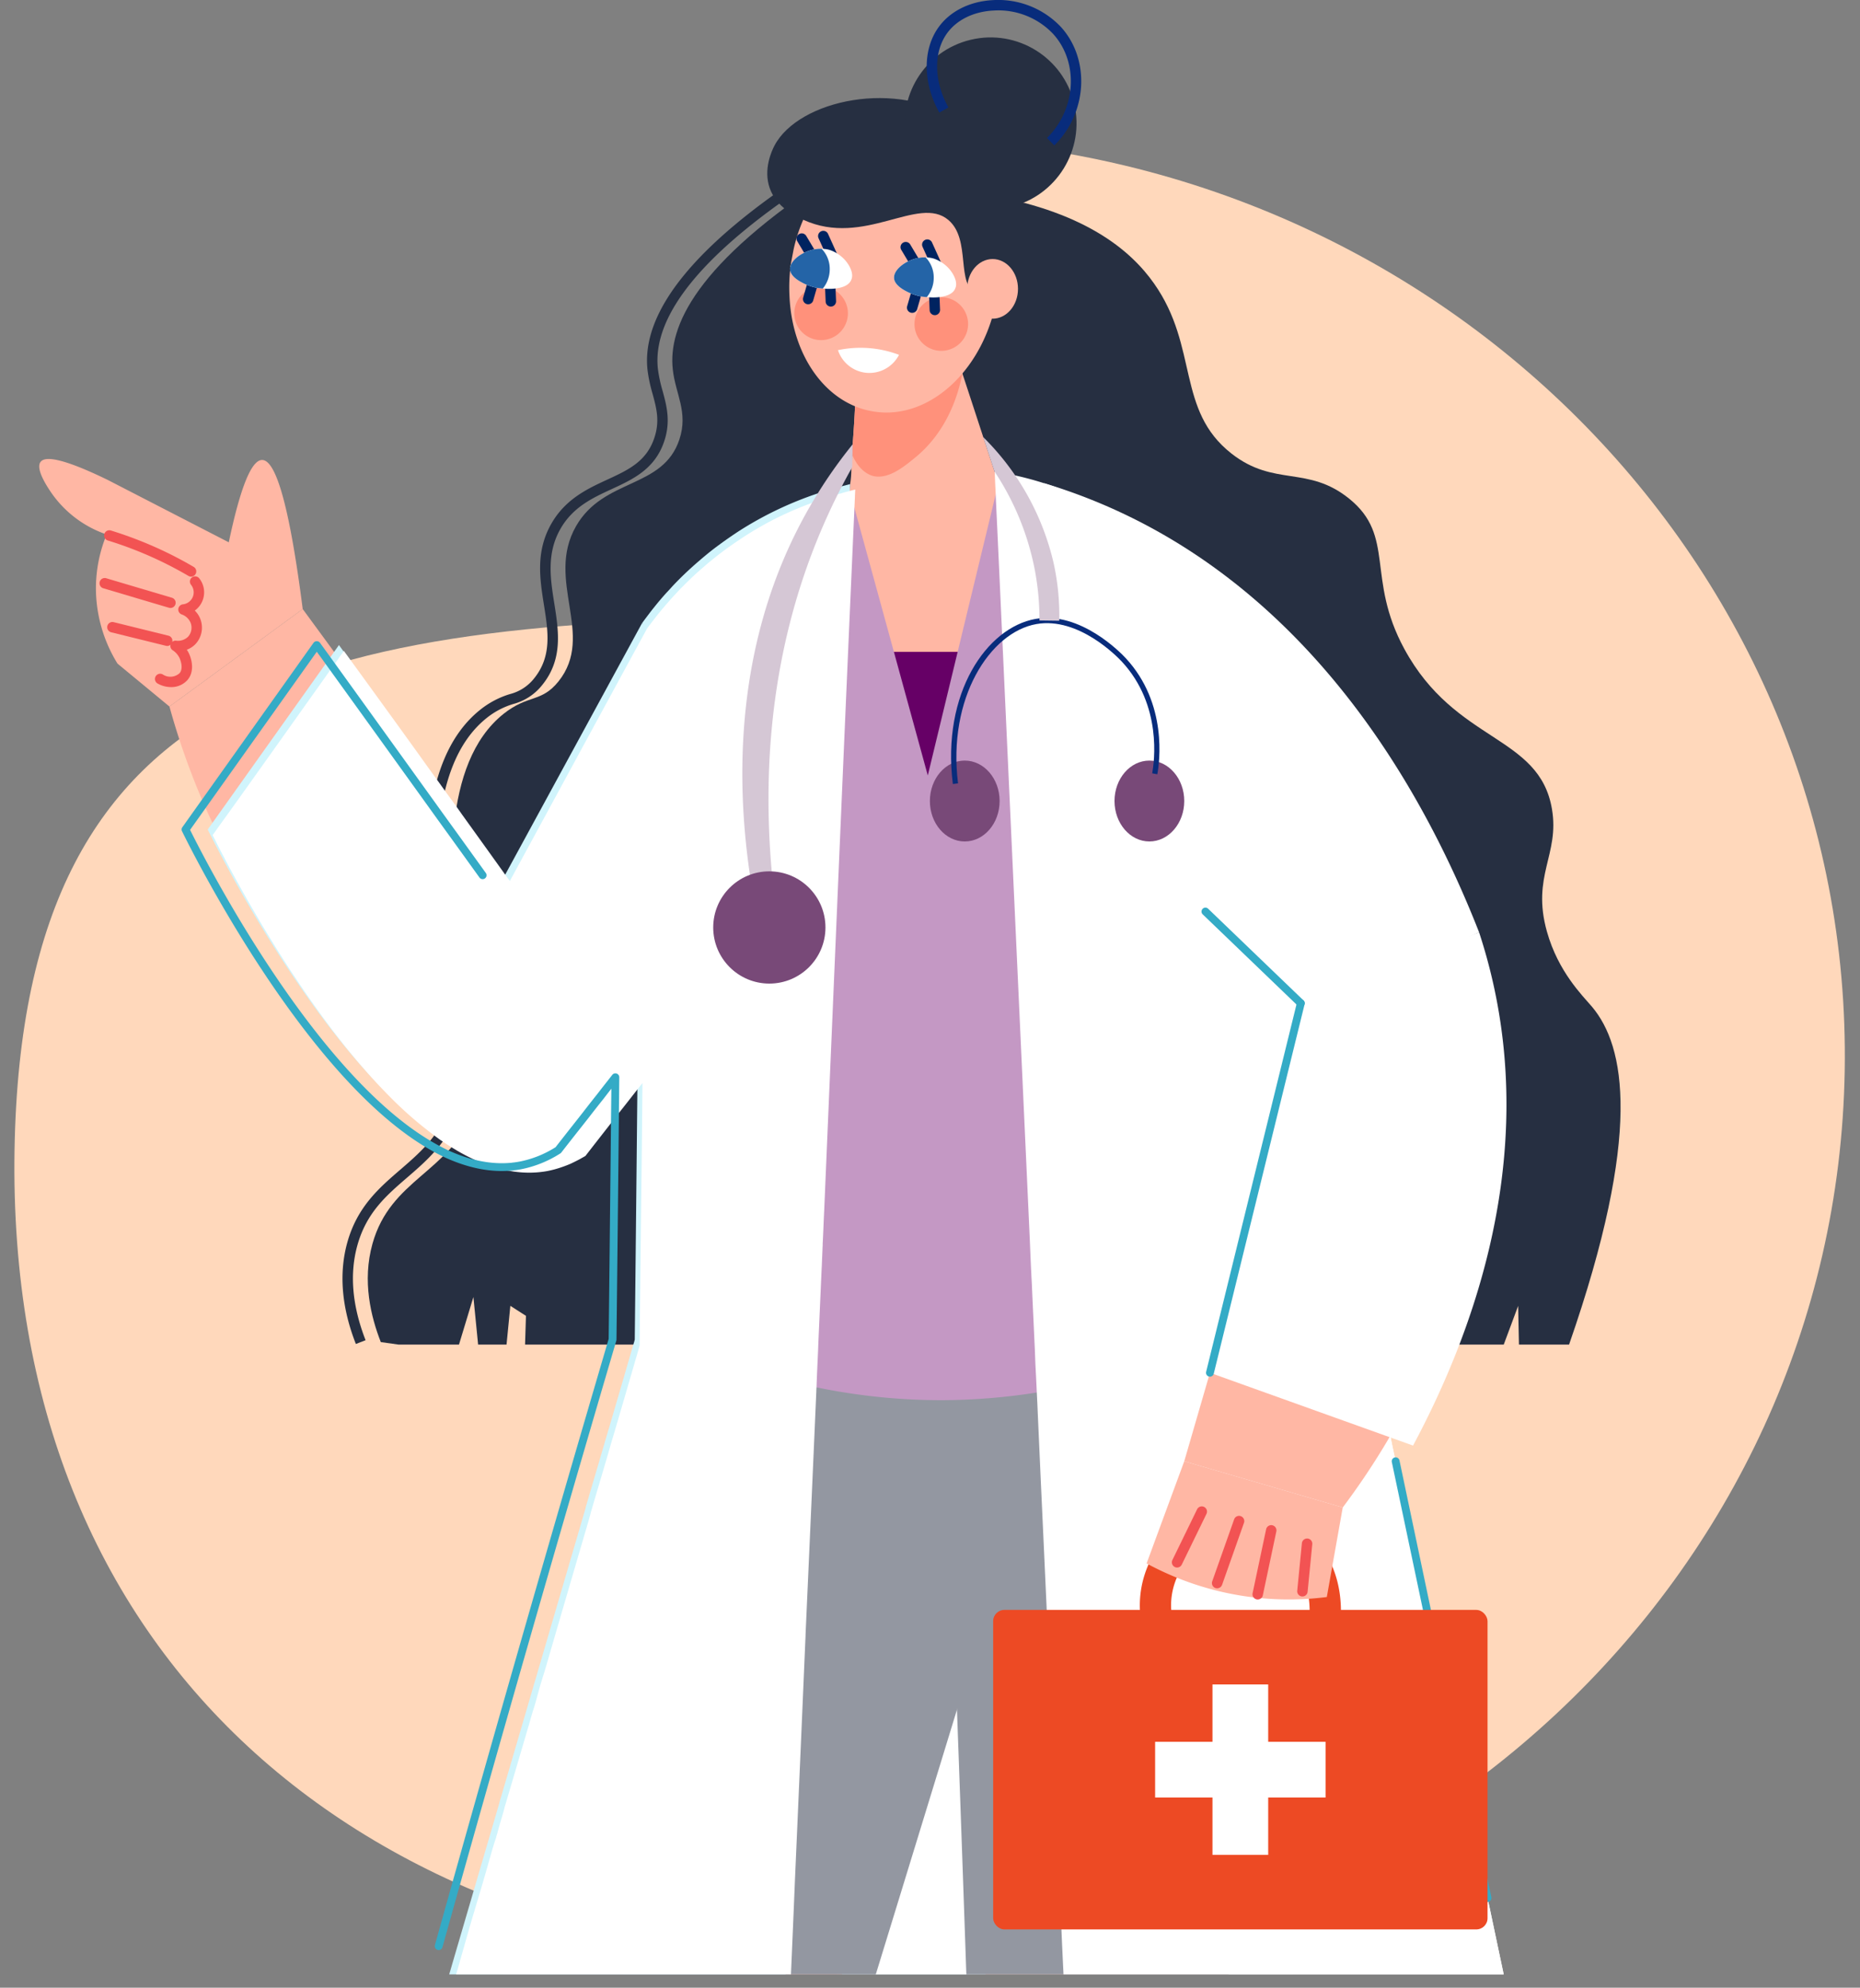 <svg xmlns="http://www.w3.org/2000/svg" width="465.941" height="497.923" viewBox="0 0 465.941 497.923"><rect x="0" y="0" width="465.941" height="497.923" fill="#808080" stroke="none"/><defs><style>.a{fill:#ffd8bb;}.b{fill:#262f41;}.c{fill:#ffb7a4;}.d{fill:#606;}.e{fill:#d0f4fc;}.f{fill:#fff;}.g{fill:#ff917b;}.h{fill:#002360;}.i{fill:#2464a7;}.j{fill:#9397a1;}.k{fill:#c498c4;}.l{fill:#34abc6;}.m{fill:#784978;}.n{fill:#082c7c;}.o{fill:#d5c7d5;}.p{fill:#f25353;}.q{fill:#ed4a24;}</style></defs><g transform="translate(-792.029 -1247)"><path class="a" d="M220.5,0c-2.886,0,40.4,148.9,37.5,149-3.178.11-54.591-29.087-58-29C76.169,123.165,0,136.138,0,257,0,383.749,89.332,459,220.5,459S458,356.249,458,229.5,351.668,0,220.5,0Z" transform="matrix(1, 0.017, -0.017, 1, 800.04, 1278)"/><g transform="translate(801.86 1247)"><path class="b" d="M-203.7,552.207c-1.48-.2-2.984-.427-4.464-.627-2.457-6.294-4.714-15.246-2.082-24.648,4.539-16.2,19.184-17.754,25.277-33.026,4.588-11.458-2.182-14.267-4.389-41.375-1.378-16.925-3.709-45.788,11.912-58.3,6.192-4.94,9.479-2.783,13.792-8.15,9.327-11.635-3.361-25.3,4.388-38.868,6.947-12.16,21.79-9.3,25.9-21.739,2.282-6.847-1-11.411-1.653-17.554-1.179-10.682,5.565-26.5,40.321-48.947q18.166,2.444,36.36,4.863c26.355,4.138,38.064,14.295,43.881,22.569,11.234,15.948,5.492,31.747,19.433,42.629,10.733,8.376,19.034,2.858,29.464,11.283,11.635,9.4,4.163,19.862,13.792,37.614,12.864,23.7,33.8,21.44,36.987,40.12,1.956,11.46-5.192,16.7-1.254,30.719,2.833,10.08,8.9,16,11.283,18.806,8.276,9.831,12.714,31.6-5.742,84.631H76.949c-.049-3.236-.126-6.469-.2-9.7q-1.8,4.853-3.611,9.7H-172.027c.075-2.408.151-4.79.226-7.2-1.3-.853-2.609-1.681-3.912-2.508-.326,3.21-.653,6.469-.953,9.7h-7.122c-.4-3.963-.776-7.924-1.177-11.91-1.2,3.961-2.408,7.948-3.611,11.91Z" transform="translate(293.726 -215.384)"/><g transform="translate(75.965 42.49)"><path class="b" d="M-105.6,552.594l2.436-.949c-3.367-8.618-4.053-16.634-2.04-23.821,2.28-8.132,7.2-12.386,12.418-16.888,4.82-4.16,9.805-8.464,12.815-16.005,2.711-6.768,1.655-10.831-.092-17.564a129.673,129.673,0,0,1-4.207-24.4c-1.374-16.858-3.674-45.08,11.425-57.173a19.713,19.713,0,0,1,6.685-3.517,13.734,13.734,0,0,0,7.307-4.834c5.168-6.448,4.047-13.5,2.966-20.33-.979-6.161-1.989-12.532,1.539-18.708,3.124-5.471,8.044-7.743,12.8-9.943,5.355-2.471,10.888-5.026,13.206-12.038,1.651-4.95.6-8.83-.419-12.583a35.177,35.177,0,0,1-1.177-5.518c-1.506-13.664,11.861-29.714,39.731-47.712l-1.419-2.2C-20.4,276.994-34.161,293.88-32.538,308.6a37.333,37.333,0,0,0,1.252,5.921c1,3.686,1.865,6.87.462,11.075-1.962,5.936-6.53,8.048-11.82,10.489-4.893,2.261-10.438,4.822-13.978,11.018-3.985,6.976-2.9,13.807-1.852,20.414,1.04,6.552,2.023,12.742-2.422,18.283a11.262,11.262,0,0,1-6.123,4,22.226,22.226,0,0,0-7.462,3.945c-16.186,12.964-13.815,42.051-12.4,59.43A131.776,131.776,0,0,0-82.6,478.024c1.722,6.634,2.587,9.962.195,15.936-2.774,6.949-7.3,10.861-12.1,15-5.278,4.556-10.735,9.266-13.225,18.161C-109.893,534.865-109.18,543.437-105.6,552.594Z" transform="translate(108.949 -258.414)"/></g><path class="c" d="M-31.005,492.289a132.382,132.382,0,0,1-58.233,7.224,132.1,132.1,0,0,1-49.029-15.028q-10.562-79.4-21.122-158.8c4.368-4.427,29.96-29.533,67.875-27.522A85.739,85.739,0,0,1-49.3,312.238Q-40.151,402.264-31.005,492.289Z" transform="translate(324.863 -177.646)"/><rect class="d" width="24.808" height="39.988" transform="translate(209.379 163.297)"/><path class="e" d="M-168,530.244H-3.412c-1.073-3.764-2.119-7.527-3.19-11.266-1.046-3.686-2.064-7.346-3.11-11.057q-1.1-3.8-2.119-7.607c-.653-2.249-1.28-4.5-1.907-6.77-.706-2.536-1.411-5.072-2.145-7.607-.574-2.117-1.175-4.234-1.777-6.353-.731-2.536-1.437-5.072-2.145-7.605-.155-.576-.338-1.152-.5-1.726-2.353-8.392-4.706-16.756-7.059-25.173H-152.651c-2.249,12.416-4.47,24.808-6.719,37.251-.026.1-.026.208-.053.313-.678,3.713-1.333,7.45-2.013,11.163-1.463,8.05-2.927,16.076-4.366,24.153-.13.81-.287,1.594-.417,2.379-.315,1.779-.627,3.53-.942,5.282-.208,1.176-.419,2.351-.627,3.5C-167.865,529.488-167.918,529.879-168,530.244Z" transform="translate(314.191 -35.656)"/><path class="f" d="M-168,530.244H-3.412c-1.073-3.764-2.119-7.527-3.19-11.266-1.046-3.686-2.064-7.346-3.11-11.057q-1.1-3.8-2.119-7.607c-.653-2.249-1.28-4.5-1.907-6.77-.706-2.536-1.411-5.072-2.145-7.607-.574-2.117-1.175-4.234-1.777-6.353-.731-2.536-1.437-5.072-2.145-7.605-.155-.576-.338-1.152-.5-1.726-2.353-8.392-4.706-16.756-7.059-25.173H-152.651c-2.249,12.416-4.47,24.808-6.719,37.251-.026.1-.026.208-.053.313-.678,3.713-1.333,7.45-2.013,11.163-1.463,8.05-2.927,16.076-4.366,24.153-.13.81-.287,1.594-.417,2.379-.315,1.779-.627,3.53-.942,5.282-.208,1.176-.419,2.351-.627,3.5C-167.865,529.488-167.918,529.879-168,530.244Z" transform="translate(314.191 -35.656)"/><path class="c" d="M-168.129,401.931l.026.5,1.229,16.624,1.046,13.933,1.594,21.566,2.2,29.645c0,.026.55,7.45.55,7.45l.548,7.5.391,5.15,2.17,29.435,1.411,19.528,1.622,23.264.026.287h74l-.627-8.7-.183-2.561L-84.5,532.9l-.026-.391-1.02-13.959-.784-10.8c-.1,0-.366-3.554-.366-3.554L-88.033,485.5l-.236-3.163-.13-1.8-1.282-17.149-.784-10.717-1.358-18.378c0-.1-.132-1.83-.132-1.83-.261-1.358-.5-2.691-.759-4.051a2.687,2.687,0,0,0-.1-.5c-.026-.155-.051-.313-.079-.444-.026-.1-.026-.234-.051-.34a5.87,5.87,0,0,0-.1-.627c-.236-1.176-.446-2.378-.655-3.582-.261-1.28-.5-2.561-.706-3.869-.236-1.229-.47-2.432-.68-3.66-.13-.627-.234-1.229-.34-1.856a11.261,11.261,0,0,1-.234-1.307c-.967-5.123-1.883-10.22-2.823-15.37l-5.622.419-11.553.836-28.234,2.04-5.2.366c-.026,0-3.817.287-3.817.287Z" transform="translate(392.355 -82.224)"/><path class="c" d="M-22.286,366.264c-2.555,3.863-5.07,7.849-7.666,11.792-2.3,3.578-4.645,7.238-6.988,10.9-.853,1.425-1.748,2.724-2.683,4.106-2.434,4.03-5.074,8.056-7.631,12.123-1.533,2.318-2.941,4.6-4.472,6.912-1.921,3.053-3.833,5.9-5.754,8.948-.124.039-.085.163-.128.244-1.407,2.278-2.978,4.472-4.344,6.67-2.43,3.821-4.9,7.521-7.244,11.387-.55.647-.855,1.425-1.449,2.154l-34.137-22.973c2.455-5.06,5.077-10.238,7.739-15.293l6.267-11.9c1.327-2.321,2.614-4.769,3.983-7.171,3.9-7.212,7.328-13.324,10.283-18.537,11.417-19.708,16.422-26.445,16.422-26.445a126.378,126.378,0,0,1,9.349-12.74A127.136,127.136,0,0,1-29.266,306.1a71.836,71.836,0,0,0,6.98,60.161Z" transform="translate(208.802 -169.87)"/><path class="c" d="M-83.089,338.829a182.695,182.695,0,0,0,76.766,104.8c5.984,5.193,15.486,5.467,23.076.959,9.194-5.461,14.061-17.043,9.927-25.985q-38.193-52.1-76.384-104.192Z" transform="translate(115.707 -161.841)"/><path class="c" d="M-94.693,326.46c-14.3,12.119-28.9,14.4-34.565,8.84-.995-.895-3.676-3.973-2.882-11.918a23.288,23.288,0,0,0,.3-3.776c0-.1.1-1.39.2-3.674v-.6c.2-2.782.5-6.556.7-10.827.1-1.292.1-2.683.2-4.073.3-5.96.694-12.119.993-16.589.1-1.588.2-3.078.3-4.568l16.888-6.556c.1.3.3.4.3.7.7,1.093,1.291,2.384,1.987,3.475a1.291,1.291,0,0,0,.3.5.137.137,0,0,0,0,.2c1.985,6.06,3.973,12.119,5.958,18.079,2.683,8.144,5.364,16.388,8.046,24.534A57.454,57.454,0,0,1-94.693,326.46Z" transform="translate(335.272 -202.106)"/><path class="g" d="M-99.922,285.946c-.993,5.264-3.774,14.5-11.82,21.057-2.782,2.284-6.853,5.661-10.727,4.568-2.186-.694-3.973-2.681-5.066-5.363v-.6c.2-2.781.5-6.556.7-10.827.1-1.292.1-2.683.2-4.073,3.973-6.357,12.217-7.649,13.408-7.747A20.116,20.116,0,0,1-99.922,285.946Z" transform="translate(331.164 -192.382)"/><path class="c" d="M-80.121,292.785c-2.77,18.513-16.738,31.8-30.945,29.569-12.036-1.82-20.5-14.027-21.163-28.784a41.737,41.737,0,0,1,.4-8.553l.035-.181.586-3.076a39.486,39.486,0,0,1,10.067-18.906c5.691-5.766,13.017-8.781,20.4-7.658l1.539.293c12.134,2.776,20.233,16.416,19.569,32.234A44.907,44.907,0,0,1-80.121,292.785Z" transform="translate(320.176 -219.258)"/><path class="g" d="M-128.266,281.391a6.71,6.71,0,0,0,6.711,6.711,6.71,6.71,0,0,0,6.711-6.711,6.711,6.711,0,0,0-6.711-6.711A6.711,6.711,0,0,0-128.266,281.391Z" transform="translate(347.523 -200.216)"/><path class="g" d="M-112.951,280.024a6.711,6.711,0,0,0,6.713,6.711,6.711,6.711,0,0,0,6.711-6.711,6.711,6.711,0,0,0-6.711-6.711A6.711,6.711,0,0,0-112.951,280.024Z" transform="translate(302.101 -201.536)"/><g transform="translate(214.136 59.976)"><g transform="translate(1.621 0.632)"><path class="h" d="M-118.11,275.6a1.289,1.289,0,0,0,.666-.185,1.305,1.305,0,0,0,.454-1.791l-3.192-5.357a1.305,1.305,0,0,0-1.791-.454,1.307,1.307,0,0,0-.456,1.791l3.192,5.357A1.31,1.31,0,0,0-118.11,275.6Z" transform="translate(122.612 -267.631)"/></g><g transform="translate(7.017)"><path class="h" d="M-121.183,275.512a1.307,1.307,0,0,0,.537-.116,1.309,1.309,0,0,0,.653-1.73l-2.526-5.587a1.3,1.3,0,0,0-1.728-.653,1.305,1.305,0,0,0-.653,1.73l2.524,5.587A1.31,1.31,0,0,0-121.183,275.512Z" transform="translate(125.017 -267.31)"/></g><g transform="translate(3.229 12.53)"><path class="h" d="M-120.977,279.548a1.308,1.308,0,0,0,1.256-.942l.942-3.253a1.308,1.308,0,0,0-.892-1.62,1.31,1.31,0,0,0-1.62.892l-.942,3.251a1.308,1.308,0,0,0,.892,1.62A1.3,1.3,0,0,0-120.977,279.548Z" transform="translate(122.285 -273.683)"/></g><g transform="translate(8.778 13.112)"><path class="h" d="M-123.257,279.846a1.32,1.32,0,0,0,1.307-1.362l-.134-3.243a1.274,1.274,0,0,0-1.358-1.252,1.307,1.307,0,0,0-1.252,1.36l.132,3.243A1.307,1.307,0,0,0-123.257,279.846Z" transform="translate(124.696 -273.98)"/></g><path class="f" d="M-111.4,277.346c-.773,2.121-4.342,2.508-7.141,2.219-.385,0-.771-.1-1.06-.1l-.58-.1a13.159,13.159,0,0,1-3.666-1.351c-1.639-.869-2.894-2.027-2.894-3.281-.1-2.217,3.375-4.824,7.14-5.113h.674s0-.1.1,0a7.349,7.349,0,0,1,2.027.289,9.054,9.054,0,0,1,4.053,2.8C-111.5,274.257-110.824,276.091-111.4,277.346Z" transform="translate(126.744 -265.114)"/><path class="i" d="M-113.95,274.739a7.549,7.549,0,0,1-1.738,4.826c-.385,0-.771-.1-1.06-.1l-.58-.1a13.159,13.159,0,0,1-3.666-1.351c-1.639-.869-2.894-2.027-2.894-3.281-.1-2.217,3.375-4.824,7.14-5.113h.674s0-.1.1,0A7.21,7.21,0,0,1-113.95,274.739Z" transform="translate(123.889 -265.114)"/></g><g transform="translate(188.086 57.826)"><g transform="translate(1.621 0.631)"><path class="h" d="M-104.858,274.508a1.3,1.3,0,0,0,.668-.185,1.311,1.311,0,0,0,.454-1.793l-3.194-5.355a1.307,1.307,0,0,0-1.793-.454,1.309,1.309,0,0,0-.454,1.791l3.194,5.357A1.307,1.307,0,0,0-104.858,274.508Z" transform="translate(109.36 -266.537)"/></g><g transform="translate(7.016)"><path class="h" d="M-107.933,274.417a1.311,1.311,0,0,0,.539-.116,1.309,1.309,0,0,0,.653-1.73l-2.526-5.587a1.309,1.309,0,0,0-1.73-.653,1.306,1.306,0,0,0-.651,1.73l2.524,5.587A1.309,1.309,0,0,0-107.933,274.417Z" transform="translate(111.765 -266.216)"/></g><g transform="translate(3.229 12.528)"><path class="h" d="M-107.725,278.455a1.309,1.309,0,0,0,1.256-.944l.942-3.251a1.308,1.308,0,0,0-.892-1.62,1.307,1.307,0,0,0-1.62.892l-.942,3.251a1.308,1.308,0,0,0,.892,1.62A1.291,1.291,0,0,0-107.725,278.455Z" transform="translate(109.033 -272.589)"/></g><g transform="translate(8.778 13.116)"><path class="h" d="M-110.006,278.747a1.317,1.317,0,0,0,1.307-1.36l-.134-3.243a1.321,1.321,0,0,0-1.358-1.252,1.307,1.307,0,0,0-1.252,1.36l.134,3.243A1.305,1.305,0,0,0-110.006,278.747Z" transform="translate(111.444 -272.888)"/></g><path class="f" d="M-98.15,276.251c-.773,2.121-4.342,2.508-7.14,2.217-.387,0-.773-.1-1.062-.1l-.58-.1a13.153,13.153,0,0,1-3.666-1.35c-1.639-.869-2.894-2.027-2.894-3.281-.1-2.219,3.375-4.824,7.14-5.113h.674s0-.1.1,0a7.35,7.35,0,0,1,2.027.289,9.055,9.055,0,0,1,4.053,2.8C-98.246,273.163-97.572,275-98.15,276.251Z" transform="translate(113.492 -264.021)"/><path class="i" d="M-100.7,273.645a7.55,7.55,0,0,1-1.736,4.824c-.387,0-.773-.1-1.062-.1l-.58-.1a13.153,13.153,0,0,1-3.666-1.35c-1.639-.869-2.894-2.027-2.894-3.281-.1-2.219,3.375-4.824,7.14-5.113h.674s0-.1.1,0A7.21,7.21,0,0,1-100.7,273.645Z" transform="translate(110.637 -264.021)"/></g><path class="f" d="M-104.171,282.881a8.347,8.347,0,0,1-8.156,4.509,8.339,8.339,0,0,1-7.138-5.677,27.29,27.29,0,0,1,8.29-.466A27.245,27.245,0,0,1-104.171,282.881Z" transform="translate(319.547 -193.996)"/><path class="c" d="M-139.95,565.1l.1.106,3.241,1.018,5.359,1.7,10.273,3.214,6.328,1.987,3.475,1.1,5.437,1.726,4.366,1.36,1.883.6,17.068,5.437.289.077h13.854l1.7-5.463,6.955-22.246,5.907-18.69,10.483-33.042,1.83-5.724,1.176-3.686c0-.053,1.175-3.739,1.175-3.739,0-.026,14.456-45.564,14.456-45.564l2.274-7.136,2.485-7.818c0-.079,1.462-4.653,1.462-4.653l4.6-14.456.051-.157-7.083-2.221c0-.026-5.307-1.7-5.307-1.7-.026,0-2.17-.68-2.17-.68l-14.22-4.5c-.053,0-30.245-9.569-30.245-9.569l-1.36-.417-6.168-1.962c-.837,1.883-1.673,3.792-2.51,5.673q-2.586,5.921-5.176,11.791c-2.325,5.227-4.627,10.43-6.927,15.657l-.81,2.536-1.333,4.262-12.443,39.159-8.209,26.009c-.1-.026-15.37,48.31-15.37,48.31l-1.307,4.156-1.647,5.2-2.2,6.849Z" transform="translate(269.363 -88.838)"/><g transform="translate(122.041 457.537)"><path class="c" d="M-77.661,490.278H-66.5c-3.267-1.28-6.509-2.534-9.776-3.815C-76.747,487.77-77.217,489.024-77.661,490.278Z" transform="translate(77.661 -453.228)"/><path class="c" d="M-111.458,505.875v.731h76.331a38.673,38.673,0,0,0-4.732-15.657,36.934,36.934,0,0,0-5.62-7.894,14.932,14.932,0,0,0-1.254-1.36c-.548-.574-1.071-1.071-1.62-1.569a39.458,39.458,0,0,0-29.356-10.481,17.985,17.985,0,0,0-2.353.234,16.881,16.881,0,0,0-1.962.289c-.706.155-1.411.287-2.092.444a27.231,27.231,0,0,0-3.031.757,36.705,36.705,0,0,0-10.273,5.465l-1.177.94a26.023,26.023,0,0,0-2.823,2.563c-.287.287-.576.6-.863.889q-.7.784-1.333,1.569a34.542,34.542,0,0,0-2.876,4.234,36.567,36.567,0,0,0-1.909,3.764,1.139,1.139,0,0,0-.234.548l-.289.889-1.15,3.373-.13.34a33.458,33.458,0,0,0-1.046,5.777,8.4,8.4,0,0,0-.132,1.122C-111.431,503.862-111.484,504.855-111.458,505.875Z" transform="translate(112.738 -469.556)"/></g><path class="j" d="M-169.712,456.892c.419,11.083.784,22.14,1.2,33.225.026,1.307.053,2.51.1,3.739.236,6.273.47,12.573.655,18.847q1.215,33.133,2.351,66.318h81.9c-.13-3.79-.287-7.527-.47-11.266q-.59-12.9-1.464-25.435c-.183-2.536-.34-5.072-.548-7.607-.157-2.117-.315-4.234-.5-6.353-.208-2.561-.391-5.1-.627-7.605q-1.412-16.863-3.216-33.044c-.1-.94-.208-1.907-.34-2.848-.234-2.038-.444-4.051-.706-6.039-.5-4.366-1.046-8.653-1.594-12.913-.444-3.607-.942-7.138-1.411-10.64-.889-6.351-1.8-12.547-2.719-18.69-.34-2.143-.627-4.051-.942-5.986l-.079-.472c-.026-.155-.051-.313-.079-.444-.026-.1-.026-.234-.051-.34a5.881,5.881,0,0,0-.1-.627c-.185-1.229-.368-2.432-.6-3.633-.157-1.2-.366-2.406-.576-3.635a.449.449,0,0,1-.026-.183.513.513,0,0,0-.026-.208c-.079-.472-.157-.916-.236-1.36-.1-.731-.236-1.463-.366-2.2-.027-.261-.079-.5-.106-.757-.1-.523-.183-1.02-.287-1.543-.079-.5-.157-.967-.208-1.437-1.15-6.51-2.274-12.81-3.452-18.979,0-.1-.026-.157-.026-.208-1.726,1.62-3.424,3.267-5.15,4.914-.757.706-1.541,1.437-2.3,2.143-3.293,3.19-6.587,6.3-9.882,9.437-3.554,3.4-7.136,6.8-10.692,10.194-4,3.817-8,7.607-12,11.425-1.176,1.122-2.221,2.117-3.346,3.188-1.777,1.673-3.5,3.32-5.254,4.993-5.541,5.306-11.108,10.56-16.652,15.893A.865.865,0,0,0-169.712,456.892Z" transform="translate(397.65 -84.432)"/><path class="j" d="M-161.826,581.538h93.4q10.193-33.172,20.337-66.318c.653-2.04,1.254-4.079,1.881-6.117,1.307-4.313,2.614-8.521,3.922-12.73q5.765-18.744,11.5-37.54c1.2-.731,2.432-1.462,3.635-2.2q12.39-7.489,24.729-15c5.646-3.424,11.293-6.823,16.913-10.247.261-.157.5-.315.757-.47.472-.289.837-.5,1.2-.733,1.386-.863,2.8-1.7,4.209-2.536-.1-1.254-.313-2.457-.523-3.686a.449.449,0,0,1-.026-.183.513.513,0,0,0-.026-.208c-.079-.472-.157-.916-.236-1.36-.132-.731-.236-1.463-.34-2.221-.026-.157-.053-.366-.079-.549a.452.452,0,0,0-.053-.183c0-.106-.026-.183-.026-.289-.026-.1-.026-.234-.051-.34-.079-.338-.132-.678-.183-1.018l-.236-1.333c-.132-.916-.261-1.726-.393-2.536-1.2-7.216-2.4-14.484-3.528-21.776-5.254.627-10.4,1.282-15.58,1.909q-14.625,1.763-29.225,3.581c-7.085.888-14.169,1.726-21.279,2.614-6.77.81-13.41,1.645-20.129,2.457-3.582.417-7.136.863-10.692,1.28l-1.333.157c-4.47.576-8.887,1.1-13.306,1.622-1.046.13-2.038.234-3.059.366-1.2,3.581-2.483,7.163-3.79,10.849-.759,2.326-1.569,4.653-2.379,6.978-.393,1.229-.837,2.485-1.254,3.739-1.1,3.163-2.17,6.351-3.295,9.514q-8.628,25.293-17.776,50.9a36.162,36.162,0,0,1-1.307,3.556c-2.536,7.45-5.227,15-7.92,22.559-.6,1.779-1.307,3.556-1.96,5.437-.708,2.091-1.413,4.183-2.2,6.249-.5,1.49-1.1,2.98-1.7,4.574-2.483,6.953-4.94,13.906-7.529,20.939a.379.379,0,0,0-.051.183c-.289.731-.576,1.541-.837,2.3-.366,1.02-.731,2.066-1.124,3.084-.234.655-.5,1.282-.757,1.883-.368,1.124-.759,2.274-1.177,3.4-.236.6-.444,1.229-.706,1.828-.157.444-.34.89-.5,1.307a11.887,11.887,0,0,1-.914,2.2v.183c-.68,1.936-1.36,3.871-2.066,5.777-.391,1.124-.81,2.223-1.229,3.32-.391,1.1-.81,2.223-1.229,3.32-.155.393-.287.784-.444,1.177A1.341,1.341,0,0,1-161.826,581.538Z" transform="translate(277.986 -86.95)"/><path class="k" d="M-156.351,517.517a154.222,154.222,0,0,0,57.68,11.163,155.167,155.167,0,0,0,71.944-17.986q-10.131-99.542-20.261-199.085a85.779,85.779,0,0,0-11.37-6.41A86.92,86.92,0,0,0-84.2,297.756l-17.986,74.427q-9.781-35.666-19.561-71.33A88.952,88.952,0,0,0-153.87,317.81a85.2,85.2,0,0,0-7.649,7.236q4.859,18.4,9.717,36.8Q-154.076,439.682-156.351,517.517Z" transform="translate(324.772 -177.931)"/><path class="f" d="M-196.521,296.9a1.108,1.108,0,0,0,.028.312c.026.916.077,1.779.1,2.64.051.916.1,1.858.13,2.746.027.47.027.835.053,1.254.548,11.58,1.071,23.056,1.594,34.611l6.9,150.807c.1,2.483.208,4.94.313,7.425.053.678.079,1.358.106,2.038.051.863.1,1.726.13,2.561.208,4.81.444,9.542.655,14.3.077,1.543.13,3.033.183,4.574.13,2.536.261,4.993.366,7.45.051.863.079,1.726.13,2.589.261,6.09.55,12.182.812,18.246q.781,16.822,1.541,33.59c.1,2.066.183,4.132.287,6.145q1.687,36.7,3.373,73.377c0,.183.026.34.026.523.157,3.764.34,7.529.523,11.266H-69.006l-4.051-19.187c0-.026-3.922-18.663-3.922-18.663q-5.646-26.744-11.266-53.46-3.922-18.623-7.816-37.223c-.444-1.987-.863-3.947-1.256-5.935a2.8,2.8,0,0,1-.1-.444c-1.594-7.633-3.216-15.215-4.783-22.848q-8.079-38.27-16.1-76.54c-.419-2.092-.863-4.158-1.307-6.222-.132-.655-.287-1.282-.393-1.934-.1-.444-.183-.863-.287-1.256-.051-.338-.13-.627-.183-.94-.5-2.3-.967-4.6-1.437-6.876-6.457-30.219-12.783-60.543-19.109-90.76,0-.079-.027-.106-.027-.157a89.516,89.516,0,0,0-16.913-17.332,83.744,83.744,0,0,0-11.187-7.4,1.724,1.724,0,0,1-.289-.157,84.766,84.766,0,0,0-14.69-6.2c-2.589-.835-5.02-1.464-7.242-1.96C-193.252,297.444-194.978,297.13-196.521,296.9Z" transform="translate(435.856 -178.761)"/><path class="c" d="M-190.291,361.481c2.984,3.54,5.942,7.21,8.975,10.827,2.7,3.289,5.449,6.654,8.2,10.019,1.012,1.317,2.048,2.5,3.137,3.77,2.884,3.721,5.97,7.415,8.979,11.159,1.791,2.125,3.452,4.226,5.241,6.351,2.259,2.807,4.488,5.414,6.746,8.223.128.024.1.151.157.228,1.661,2.1,3.475,4.1,5.083,6.121,2.854,3.517,5.734,6.908,8.512,10.475.621.582,1.012,1.317,1.685,1.974q15.631-13.378,31.261-26.76c-3.023-4.741-6.227-9.583-9.455-14.3l-7.6-11.1c-1.586-2.154-3.147-4.435-4.785-6.664-4.708-6.713-8.816-12.388-12.351-17.226-13.617-18.26-19.366-24.373-19.366-24.373-3.118-3.709-6.689-7.613-10.757-11.576a159.2,159.2,0,0,0-16.027-13.666,145.013,145.013,0,0,1-.983,28.4A145.161,145.161,0,0,1-190.291,361.481Z" transform="translate(456.916 -170.966)"/><g transform="translate(42.209 121.27)"><path class="e" d="M-113.234,671.809h84.251c.368-8.39.708-16.652,1.073-24.963q1.294-30.076,2.614-60.2,1.371-31.1,2.691-62.19c.157-3.45.289-6.927.444-10.4.315-6.587.576-13.2.889-19.815.053-1.987.157-4.051.236-6.064.132-2.615.236-5.229.366-7.816q1.8-42,3.635-83.992,2.038-47.21,4.077-94.445v-.21c0-.157.028-.287.028-.444.026-.391.026-.706.051-1.02.028-.6.053-1.15.079-1.751-.653.157-1.333.34-2.038.523-.731.157-1.439.368-2.145.576-.523.13-1.046.287-1.569.444-.521.183-1.044.34-1.594.523-.261.079-.444.157-.706.236a88.668,88.668,0,0,0-19.815,9.463c-2.274,1.49-4.417,3.006-6.4,4.521-1.282.995-2.536,2.04-3.711,3.059a85.118,85.118,0,0,0-6.379,6.064c-.444.5-.916,1.02-1.36,1.49-.888.942-1.7,1.909-2.457,2.8-.757.942-1.462,1.8-2.092,2.64-.653.863-1.254,1.647-1.8,2.406,0,1.229-.026,2.457-.026,3.686-.028,2.066-.028,4.1-.053,6.2q-.472,43.681-.942,87.336-.077,8.274-.183,16.6c0,1.071-.026,2.091-.026,3.11q-.313,31.291-.655,62.609c-.1.444-.234.861-.366,1.28-1.124,3.869-2.247,7.765-3.371,11.608-1.177,4-2.327,8-3.528,12q-2.471,8.468-4.967,16.913c-.026.155-.079.313-.1.47q-6.039,20.625-12.077,41.276c-.21.81-.472,1.594-.706,2.4q-4.04,13.844-8.1,27.683c-.183.68-.417,1.386-.627,2.092a7.124,7.124,0,0,1-.183.733C-104.921,643.42-109.1,657.642-113.234,671.809Z" transform="translate(173.722 -298.491)"/><path class="e" d="M-23.361,379.422q-20.776-28.84-41.554-57.678l-32.871,46.2c2.54,5.225,45.235,91.32,83.813,84.147a26.842,26.842,0,0,0,9.528-3.829q18.609-23.724,37.213-47.447L11.06,316.161Z" transform="translate(97.786 -281.426)"/></g><path class="f" d="M-113.886,385.749c.183.34.5.942.914,1.8.21.417.444.888.733,1.437.391.759.81,1.594,1.333,2.51.079.234.236.47.366.757.315.6.653,1.229,1.02,1.909,3.528,6.509,8.913,16.05,15.578,26.168.837,1.254,1.7,2.536,2.563,3.815,1.751,2.561,3.582,5.15,5.463,7.712s3.843,5.072,5.83,7.554c1.018,1.229,2.038,2.457,3.057,3.66.55.6,1.046,1.2,1.569,1.8.366.417.706.81,1.073,1.2.261.315.523.6.81.891.419.47.835.94,1.28,1.411,1.1,1.15,2.145,2.247,3.216,3.32a96.147,96.147,0,0,0,10.717,9.278c.34.289.706.523,1.046.784s.706.5,1.073.733c.155.1.287.208.444.313.574.393,1.15.759,1.751,1.124.548.34,1.1.68,1.645.993q2.04,1.176,4.079,2.119a37.888,37.888,0,0,0,4.678,1.777,31.227,31.227,0,0,0,3.975.993,23.062,23.062,0,0,0,2.3.34,25.6,25.6,0,0,0,7.346-.261,25.909,25.909,0,0,0,3.5-.942c.784-.261,1.594-.574,2.379-.914.81-.393,1.62-.784,2.432-1.229.391-.236.81-.444,1.229-.706,2.117-2.744,4.26-5.463,6.377-8.181.261-.315.5-.655.759-.969.079-.1.183-.234.261-.338.315-.419.655-.837.967-1.256.1-.13.183-.234.287-.366,1.464-1.83,2.9-3.686,4.34-5.516.419-.548.863-1.071,1.282-1.62-.185,21.774-.5,43.655-.708,65.508v.183c-.1.419-.234.837-.338,1.256-1.124,3.869-2.249,7.711-3.373,11.606-1.176,4-2.325,8-3.529,12-1.439,5.046-2.954,10.09-4.445,15.136-.157.6-.34,1.176-.523,1.777-.026.157-.079.315-.1.444-.132.47-.261.888-.366,1.333q-4.942,16.863-9.829,33.643c-.6,2.092-1.229,4.262-1.883,6.326-.1.34-.208.629-.287.942-.157.47-.287.967-.419,1.439-.444,1.541-.835,3.084-1.282,4.6-.5,1.49-.888,2.876-1.305,4.366-1.858,6.326-3.66,12.469-5.516,18.716-.183.706-.419,1.413-.629,2.119-.051.234-.1.47-.183.731s-.13.5-.208.759c-.47,1.645-.993,3.318-1.411,4.965-.132.419-.261.863-.366,1.281-.5,1.386-.916,2.9-1.307,4.26-.1.34-.183.68-.287.995-.053.157-.079.312-.132.47-.653,2.274-1.282,4.5-1.96,6.8-1.073,3.554-2.145,7.161-3.19,10.743-.68,2.406-1.358,4.785-2.038,7.163-.183.627-.34,1.229-.523,1.83-.183.706-.366,1.307-.548,1.881H30.986c.34-7.841.68-15.631.993-23.473q1.333-30.194,2.614-60.256c.026-.47.053-.967.053-1.437q1.371-30.391,2.691-60.753c0-.391.028-.757.053-1.15.1-3.084.261-6.194.393-9.253.026-.472.026-.967.051-1.439.261-6.117.548-12.26.81-18.376.028-.55.053-1.073.079-1.6.053-1.49.132-2.98.183-4.47.028-.287.028-.548.028-.835.13-2.327.208-4.653.313-6.955.028-.338.028-.706.053-1.046,1.176-27.656,2.353-55.261,3.529-82.97q1.922-45.093,3.922-90.292c.051-1.018.1-2.039.13-3.059.028-.366.028-.653.053-.993.026-.653.053-1.2.079-1.726v-.287l.079-1.569c-.444.1-.889.21-1.36.34-.234.053-.47.132-.706.183-.574.157-1.15.315-1.751.5-.157.026-.261.079-.391.1-.053.026-.1.026-.157.053-.47.13-.942.287-1.411.417-.523.157-1.046.34-1.594.523-.236.079-.472.157-.733.236-.889.287-1.777.6-2.691.967a83.5,83.5,0,0,0-17.1,8.5c-2.272,1.49-4.417,2.98-6.4,4.523-1.28,1.018-2.536,2.013-3.711,3.059-2.4,2.038-4.47,4.1-6.379,6.064-.444.5-.914.993-1.358,1.464-.889.993-1.673,1.907-2.457,2.823-.759.914-1.464,1.777-2.117,2.64q-.944,1.215-1.8,2.353c-.208.366-.393.731-.6,1.1-.208.393-.444.81-.653,1.2-11.085,20.337-22.063,40.6-33.148,60.987-.417-.5-.784-1.046-1.176-1.569-3.635-5.1-7.293-10.169-10.953-15.266-.393-.576-.81-1.15-1.2-1.7-.914-1.28-1.8-2.483-2.719-3.737-.079-.1-.13-.183-.208-.289-.315-.444-.655-.914-.967-1.358l-1.02-1.411c-1.726-2.379-3.45-4.785-5.15-7.163-5.828-8.1-11.659-16.129-17.487-24.155l-.627-.861c-.028-.027-.053-.079-.079-.106-.132.185-.183.261-.236.34-.34.5-.653.889-.942,1.307-.026.053-.079.1-.1.157l-.942,1.333c-.155.236-.338.472-.5.68-.028.053-.079.1-.1.157-.21.287-.393.548-.6.836q-9.214,12.98-18.456,25.959c-3.241,4.547-6.483,9.1-9.776,13.644-.106.157-.236.34-.34.5C-113.312,384.939-113.6,385.33-113.886,385.749Z" transform="translate(157.322 -176.54)"/><g transform="translate(35.668 160.622)"><path class="l" d="M-19.424,646.38a.981.981,0,0,0,.946-.718C-4.5,595.6,10.023,544.911,24.7,495l.377-1.28a1,1,0,0,0,.039-.265q.339-29.268.627-58.53l.075-7.169a.98.98,0,0,0-1.751-.615l-1,1.276c-.845,1.071-1.685,2.139-2.514,3.22-1.364,1.72-2.662,3.369-3.91,4.989l-1.962,2.491q-2.421,3.069-4.826,6.147a26.3,26.3,0,0,1-9.04,3.611c-.537.092-1.111.187-1.661.236a1.688,1.688,0,0,0-.21.037c-5.109.521-10.5-.552-16.168-3.183-1.089-.535-2.2-1.1-3.306-1.742C-50.3,427.349-77.565,374.1-81.7,365.774l31.739-44.622q.313.43.625.857c.462.635.926,1.272,1.382,1.913q13.546,18.777,27.035,37.543c1.455,2.031,2.909,4.04,4.366,6.047l7.346,10.2a.981.981,0,0,0,1.368.224.981.981,0,0,0,.222-1.368l-7.348-10.206c-1.455-2.009-2.907-4.012-4.362-6.043q-13.5-18.771-27.033-37.54c-.458-.643-.926-1.284-1.392-1.926s-.946-1.3-1.413-1.956a1.015,1.015,0,0,0-1.6,0l-32.875,46.216a.979.979,0,0,0-.079,1c3.1,6.32,31.222,62.241,62.206,79.809,1.144.659,2.29,1.246,3.44,1.808C-12,450.546-6.2,451.663-.809,451.087a1.386,1.386,0,0,0,.179-.033C.021,451,.6,450.9,1.159,450.8a28.285,28.285,0,0,0,9.884-3.973.983.983,0,0,0,.25-.226q2.45-3.149,4.926-6.275l1.97-2.5c1.256-1.632,2.555-3.283,3.855-4.906.028-.035.055-.075.079-.112q.846-1.1,1.706-2.2l-.045,4.291q-.3,29.194-.625,58.39l-.34,1.16C8.139,544.367-6.389,595.067-20.368,645.138a.98.98,0,0,0,.68,1.207A1.021,1.021,0,0,0-19.424,646.38Z" transform="translate(83.817 -318.51)"/></g><path class="f" d="M-196.5,483.679c.155,11.895.706,24.232,1.83,36.936.338,3.9.731,7.765,1.15,11.659.234,2.04.47,4.1.757,6.145.784,6.351,1.7,12.756,2.8,19.292.419,2.561.889,5.1,1.36,7.607.444,2.561.942,5.1,1.437,7.605q.628,3.179,1.333,6.353c.55,2.561,1.124,5.1,1.7,7.607,1.8,7.841,3.764,15.37,5.856,22.716.261.914.523,1.83.784,2.719,1.1,3.843,2.221,7.58,3.4,11.266h68.881l-4.051-19.187c0-.026-3.922-18.663-3.922-18.663q-5.646-26.744-11.266-53.46-3.922-18.623-7.816-37.223c-.444-1.987-.863-3.947-1.256-5.935a2.8,2.8,0,0,1-.1-.444c-1.594-7.633-3.216-15.215-4.783-22.848q-8.079-38.27-16.1-76.54c-.419-2.091-.863-4.158-1.307-6.222-.132-.655-.287-1.282-.393-1.934-.1-.444-.183-.863-.287-1.256-.051-.338-.13-.627-.183-.94-.5-2.3-.967-4.6-1.437-6.876-7.033-7.945-14.065-15.789-21.018-23.63-.21.784-.419,1.567-.655,2.378-.444,1.7-.914,3.4-1.358,5.2-.837,3.4-1.726,6.876-2.561,10.534-.55,2.406-1.073,4.759-1.6,7.163A500.269,500.269,0,0,0-194.7,435.92c-.234,2.954-.47,5.935-.678,8.966-.106,1.229-.157,2.457-.236,3.713-.157,2.3-.287,4.678-.393,7.031-.13,3.346-.261,6.77-.366,10.194-.051,1.856-.079,3.713-.1,5.594C-196.53,475.5-196.53,479.549-196.5,483.679Z" transform="translate(472.07 -128.996)"/><g transform="translate(251.717 121.038)"><path class="c" d="M-155.049,500.286a184.545,184.545,0,0,0,31.294-65.254,185.261,185.261,0,0,0,4.987-59.487c.47-7.91-5.107-15.61-13.306-18.877-9.933-3.959-22.083-.759-26.649,7.971q-18.016,62.036-36.028,124.067Z" transform="translate(229.864 -243.697)"/><path class="f" d="M-185.819,370.553q28.463,30.43,56.93,60.861l44.473-20.548c-11.625-29.62-38.055-82.309-92.411-106.366a142.283,142.283,0,0,0-16.557-6.127Z" transform="translate(193.385 -298.373)"/><path class="f" d="M-196.876,465.948-146,484.188c13.707-25.633,30.463-68.067,20.261-114.944A136.419,136.419,0,0,0-129.46,355.6q-22.327,8.89-44.654,17.778Q-185.495,419.665-196.876,465.948Z" transform="translate(238.428 -243.107)"/></g><path class="b" d="M-134.277,271.884c1.691,4.757,6.395,6.984,8.443,7.918,15.23,6.947,28.814-6.341,36.315.041,5.826,4.956,1.675,16.375,7.2,18.415,2.691.995,5.925-.888,7.586-2.5,6.672-6.461.92-21.106-.1-23.9-1.17-3.19-4.165-11.232-11.991-16.726-15.346-10.776-40.278-5.4-46.279,6.084C-133.785,262.511-135.948,267.184-134.277,271.884Z" transform="translate(317.274 -224.726)"/><path class="c" d="M-134.627,277.281c0,4.126,2.848,7.472,6.361,7.472s6.363-3.346,6.363-7.472-2.848-7.472-6.363-7.472S-134.627,273.153-134.627,277.281Z" transform="translate(367.085 -204.92)"/><path class="m" d="M-155.814,343.855c0,5.594,3.91,10.129,8.734,10.129s8.736-4.535,8.736-10.129-3.912-10.131-8.736-10.131S-155.814,338.261-155.814,343.855Z" transform="translate(425.175 -143.195)"/><path class="m" d="M-132.285,343.855c0,5.594,3.912,10.129,8.736,10.129s8.734-4.535,8.734-10.129-3.91-10.131-8.734-10.131S-132.285,338.261-132.285,343.855Z" transform="translate(355.395 -143.195)"/><g transform="translate(228.419 154.794)"><path class="n" d="M-152.207,357.152l1.3-.163c-2.673-21.322,7.987-37.85,19.622-39.906,10.6-1.866,20.347,8.26,21.425,9.422,10.145,10.943,8.1,25.216,7.59,27.964l1.284.24c.535-2.858,2.656-17.692-7.916-29.093-1.124-1.215-11.317-11.82-22.61-9.821C-143.69,317.947-155.064,334.371-152.207,357.152Z" transform="translate(152.652 -315.545)"/></g><g transform="translate(236.463 109.492)"><path class="o" d="M-120.834,338.5a61.163,61.163,0,0,0-1.415-14.434,64.934,64.934,0,0,0-17.644-31.57q1.412,4.3,2.825,8.606a67.656,67.656,0,0,1,9.974,24.011,66.588,66.588,0,0,1,1.3,13.32Z" transform="translate(139.894 -292.499)"/></g><g transform="translate(176.127 111.31)"><path class="o" d="M-110.073,410.46l4.9-.794c-3.513-26.738-3.356-62.658,13.092-98.636,1.9-4.164,3.931-8.126,6.054-11.9q.053-2.854.1-5.708A120.74,120.74,0,0,0-96.5,308.77C-118.895,347.368-114.269,389.171-110.073,410.46Z" transform="translate(113.559 -293.424)"/></g><circle class="m" cx="14.058" cy="14.058" r="14.058" transform="translate(168.835 218.273)"/><path class="c" d="M-23.87,346.55q6.508,5.375,13.013,10.751l33.384-24.412q-4.771-37.261-10.149-37.351-4.016-.065-8.372,20.623-15.194-7.832-30.39-15.661c-12.06-5.858-15.734-5.791-16.746-4.5-1.417,1.816,1.924,6.658,2.9,8.063A27.748,27.748,0,0,0-26.59,314.2a35.545,35.545,0,0,0-2.687,13.644A36.1,36.1,0,0,0-23.87,346.55Z" transform="translate(43.475 -180.311)"/><g transform="translate(16.249 132.832)"><path class="p" d="M-8.132,315.983A1.306,1.306,0,0,0-7,315.338a1.31,1.31,0,0,0-.466-1.789c-2.093-1.227-4.26-2.39-6.444-3.46a99.147,99.147,0,0,0-14.3-5.657,1.306,1.306,0,0,0-1.634.867,1.308,1.308,0,0,0,.865,1.633,96.045,96.045,0,0,1,13.919,5.506c2.127,1.04,4.234,2.172,6.271,3.365A1.3,1.3,0,0,0-8.132,315.983Z" transform="translate(29.906 -304.373)"/></g><g transform="translate(28.991 144.374)"><path class="p" d="M-26.891,337.99a5.365,5.365,0,0,0,4.11-1.767c1.634-1.881,1.3-4.606.44-6.528a7.118,7.118,0,0,0-.6-1.071,5.694,5.694,0,0,0,2.227-1.468,6.033,6.033,0,0,0,1.217-6.086,5.885,5.885,0,0,0-1.445-2.249,5.644,5.644,0,0,0,1.871-2.31,5.639,5.639,0,0,0-.757-5.771,1.311,1.311,0,0,0-1.836-.214,1.311,1.311,0,0,0-.214,1.838,3.027,3.027,0,0,1,.413,3.1,3.043,3.043,0,0,1-2.451,1.793,1.307,1.307,0,0,0-1.154,1.16,1.3,1.3,0,0,0,.881,1.378,3.745,3.745,0,0,1,2.229,2.149,3.4,3.4,0,0,1-.662,3.426,3.628,3.628,0,0,1-2.951,1,1.308,1.308,0,0,0-1.405.831,1.309,1.309,0,0,0,.5,1.555,4.767,4.767,0,0,1,1.746,2.009c.112.252,1.063,2.489-.028,3.749a3.44,3.44,0,0,1-4.209.3,1.3,1.3,0,0,0-1.781.5,1.306,1.306,0,0,0,.5,1.779A6.845,6.845,0,0,0-26.891,337.99Z" transform="translate(30.912 -310.244)"/></g><g transform="translate(15.098 144.798)"><path class="p" d="M-9.515,317.961a1.31,1.31,0,0,0,1.254-.936,1.31,1.31,0,0,0-.883-1.626L-25.6,310.515a1.3,1.3,0,0,0-1.624.883,1.307,1.307,0,0,0,.881,1.626l16.461,4.885A1.356,1.356,0,0,0-9.515,317.961Z" transform="translate(27.283 -310.46)"/></g><g transform="translate(17.025 155.813)"><path class="p" d="M-11.842,322.064a1.306,1.306,0,0,0,1.268-.995,1.3,1.3,0,0,0-.957-1.58L-25.248,316.1a1.3,1.3,0,0,0-1.58.955,1.305,1.305,0,0,0,.955,1.582l13.717,3.385A1.333,1.333,0,0,0-11.842,322.064Z" transform="translate(26.868 -316.063)"/></g><g transform="translate(291.161 227.364)"><path class="l" d="M-146.3,377.389a.973.973,0,0,0,.708-.3.981.981,0,0,0-.029-1.386l-23.89-22.966a.979.979,0,0,0-1.386.027.983.983,0,0,0,.027,1.388l23.89,22.964A.977.977,0,0,0-146.3,377.389Z" transform="translate(171.167 -352.463)"/></g><g transform="translate(292.287 250.333)"><path class="l" d="M-170.186,458.673a.981.981,0,0,0,.951-.745l22.763-92.568a.981.981,0,0,0-.718-1.187,1,1,0,0,0-1.187.717l-22.763,92.568a.984.984,0,0,0,.719,1.187A1.054,1.054,0,0,0-170.186,458.673Z" transform="translate(171.168 -364.147)"/></g><g transform="translate(338.808 365.07)"><path class="l" d="M-170.955,533.918a1.052,1.052,0,0,0,.971-1.069c0-.025-23.04-109.558-23.04-109.558a.994.994,0,0,0-1.16-.757.979.979,0,0,0-.757,1.162l23.017,109.328A.9.9,0,0,0-170.955,533.918Z" transform="translate(194.963 -422.516)"/></g><g transform="translate(238.961 377.121)"><rect class="q" width="123.843" height="80.04" rx="2.809" transform="translate(0 26.165)"/><g transform="translate(40.573 44.836)"><rect class="f" width="13.958" height="42.696" transform="translate(14.369)"/><rect class="f" width="13.958" height="42.696" transform="translate(0 28.327) rotate(-90)"/></g><g transform="translate(36.741)"><path class="q" d="M-170.571,464.947a3.868,3.868,0,0,0,1.348-.24,3.918,3.918,0,0,0,2.333-5.028,17.478,17.478,0,0,1,6.77-20.575c7.488-4.83,16.518-2.461,21.566,2.388,6.9,6.63,5.129,16.487,5.05,16.9a3.92,3.92,0,0,0,3.124,4.582,3.928,3.928,0,0,0,4.582-3.122c.279-1.47,2.439-14.641-7.322-24.019-8.476-8.142-21.619-9.538-31.253-3.32a25.372,25.372,0,0,0-9.88,29.857A3.923,3.923,0,0,0-170.571,464.947Z" transform="translate(175.781 -428.646)"/></g></g><g transform="translate(277.397 366.047)"><path class="c" d="M-176.011,448.611a74.853,74.853,0,0,0,22.348,7.839,74.8,74.8,0,0,0,22.8.572q1.993-11.213,3.988-22.429l-39.7-11.58Q-171.3,435.813-176.011,448.611Z" transform="translate(176.011 -423.013)"/><g transform="translate(37.73 19.351)"><path class="p" d="M-170.825,447.378a1.31,1.31,0,0,0,1.3-1.179l1.168-11.91a1.308,1.308,0,0,0-1.174-1.429,1.324,1.324,0,0,0-1.427,1.174l-1.168,11.91a1.307,1.307,0,0,0,1.172,1.429C-170.909,447.374-170.866,447.378-170.825,447.378Z" transform="translate(172.132 -432.857)"/></g><g transform="translate(26.529 16.006)"><path class="p" d="M-166.254,449.776a1.306,1.306,0,0,0,1.278-1.036l3.385-16.009a1.307,1.307,0,0,0-1.008-1.549,1.307,1.307,0,0,0-1.549,1.007l-3.385,16.009a1.31,1.31,0,0,0,1.008,1.551A1.45,1.45,0,0,0-166.254,449.776Z" transform="translate(167.562 -431.155)"/></g><g transform="translate(16.371 13.682)"><path class="p" d="M-162.157,448.117a1.306,1.306,0,0,0,1.232-.871l5.486-15.527a1.308,1.308,0,0,0-.8-1.671,1.3,1.3,0,0,0-1.667.8l-5.488,15.527a1.311,1.311,0,0,0,.8,1.671A1.291,1.291,0,0,0-162.157,448.117Z" transform="translate(163.464 -429.973)"/></g><g transform="translate(6.33 11.306)"><path class="p" d="M-157.407,444.083a1.311,1.311,0,0,0,1.177-.735l6.186-12.706a1.3,1.3,0,0,0-.6-1.746,1.312,1.312,0,0,0-1.748.6l-6.188,12.707a1.306,1.306,0,0,0,.605,1.746A1.283,1.283,0,0,0-157.407,444.083Z" transform="translate(158.713 -428.764)"/></g></g><ellipse class="b" cx="21.523" cy="21.523" rx="21.523" ry="21.523" transform="translate(222.316 56.792) rotate(-103.282)"/><g transform="translate(222.314)"><path class="n" d="M-110.716,273.226c8.26-8.16,9.036-21.434,1.728-29.594a21.635,21.635,0,0,0-17.078-6.805c-5.726.283-10.676,2.724-13.581,6.7-4.095,5.6-4.045,14.031.126,21.47l2.28-1.278c-3.672-6.55-3.79-13.87-.295-18.651,2.438-3.332,6.664-5.384,11.6-5.628a18.868,18.868,0,0,1,15,5.938c6.393,7.138,5.667,18.8-1.618,25.989Z" transform="translate(142.685 -236.799)"/></g></g></g></svg>